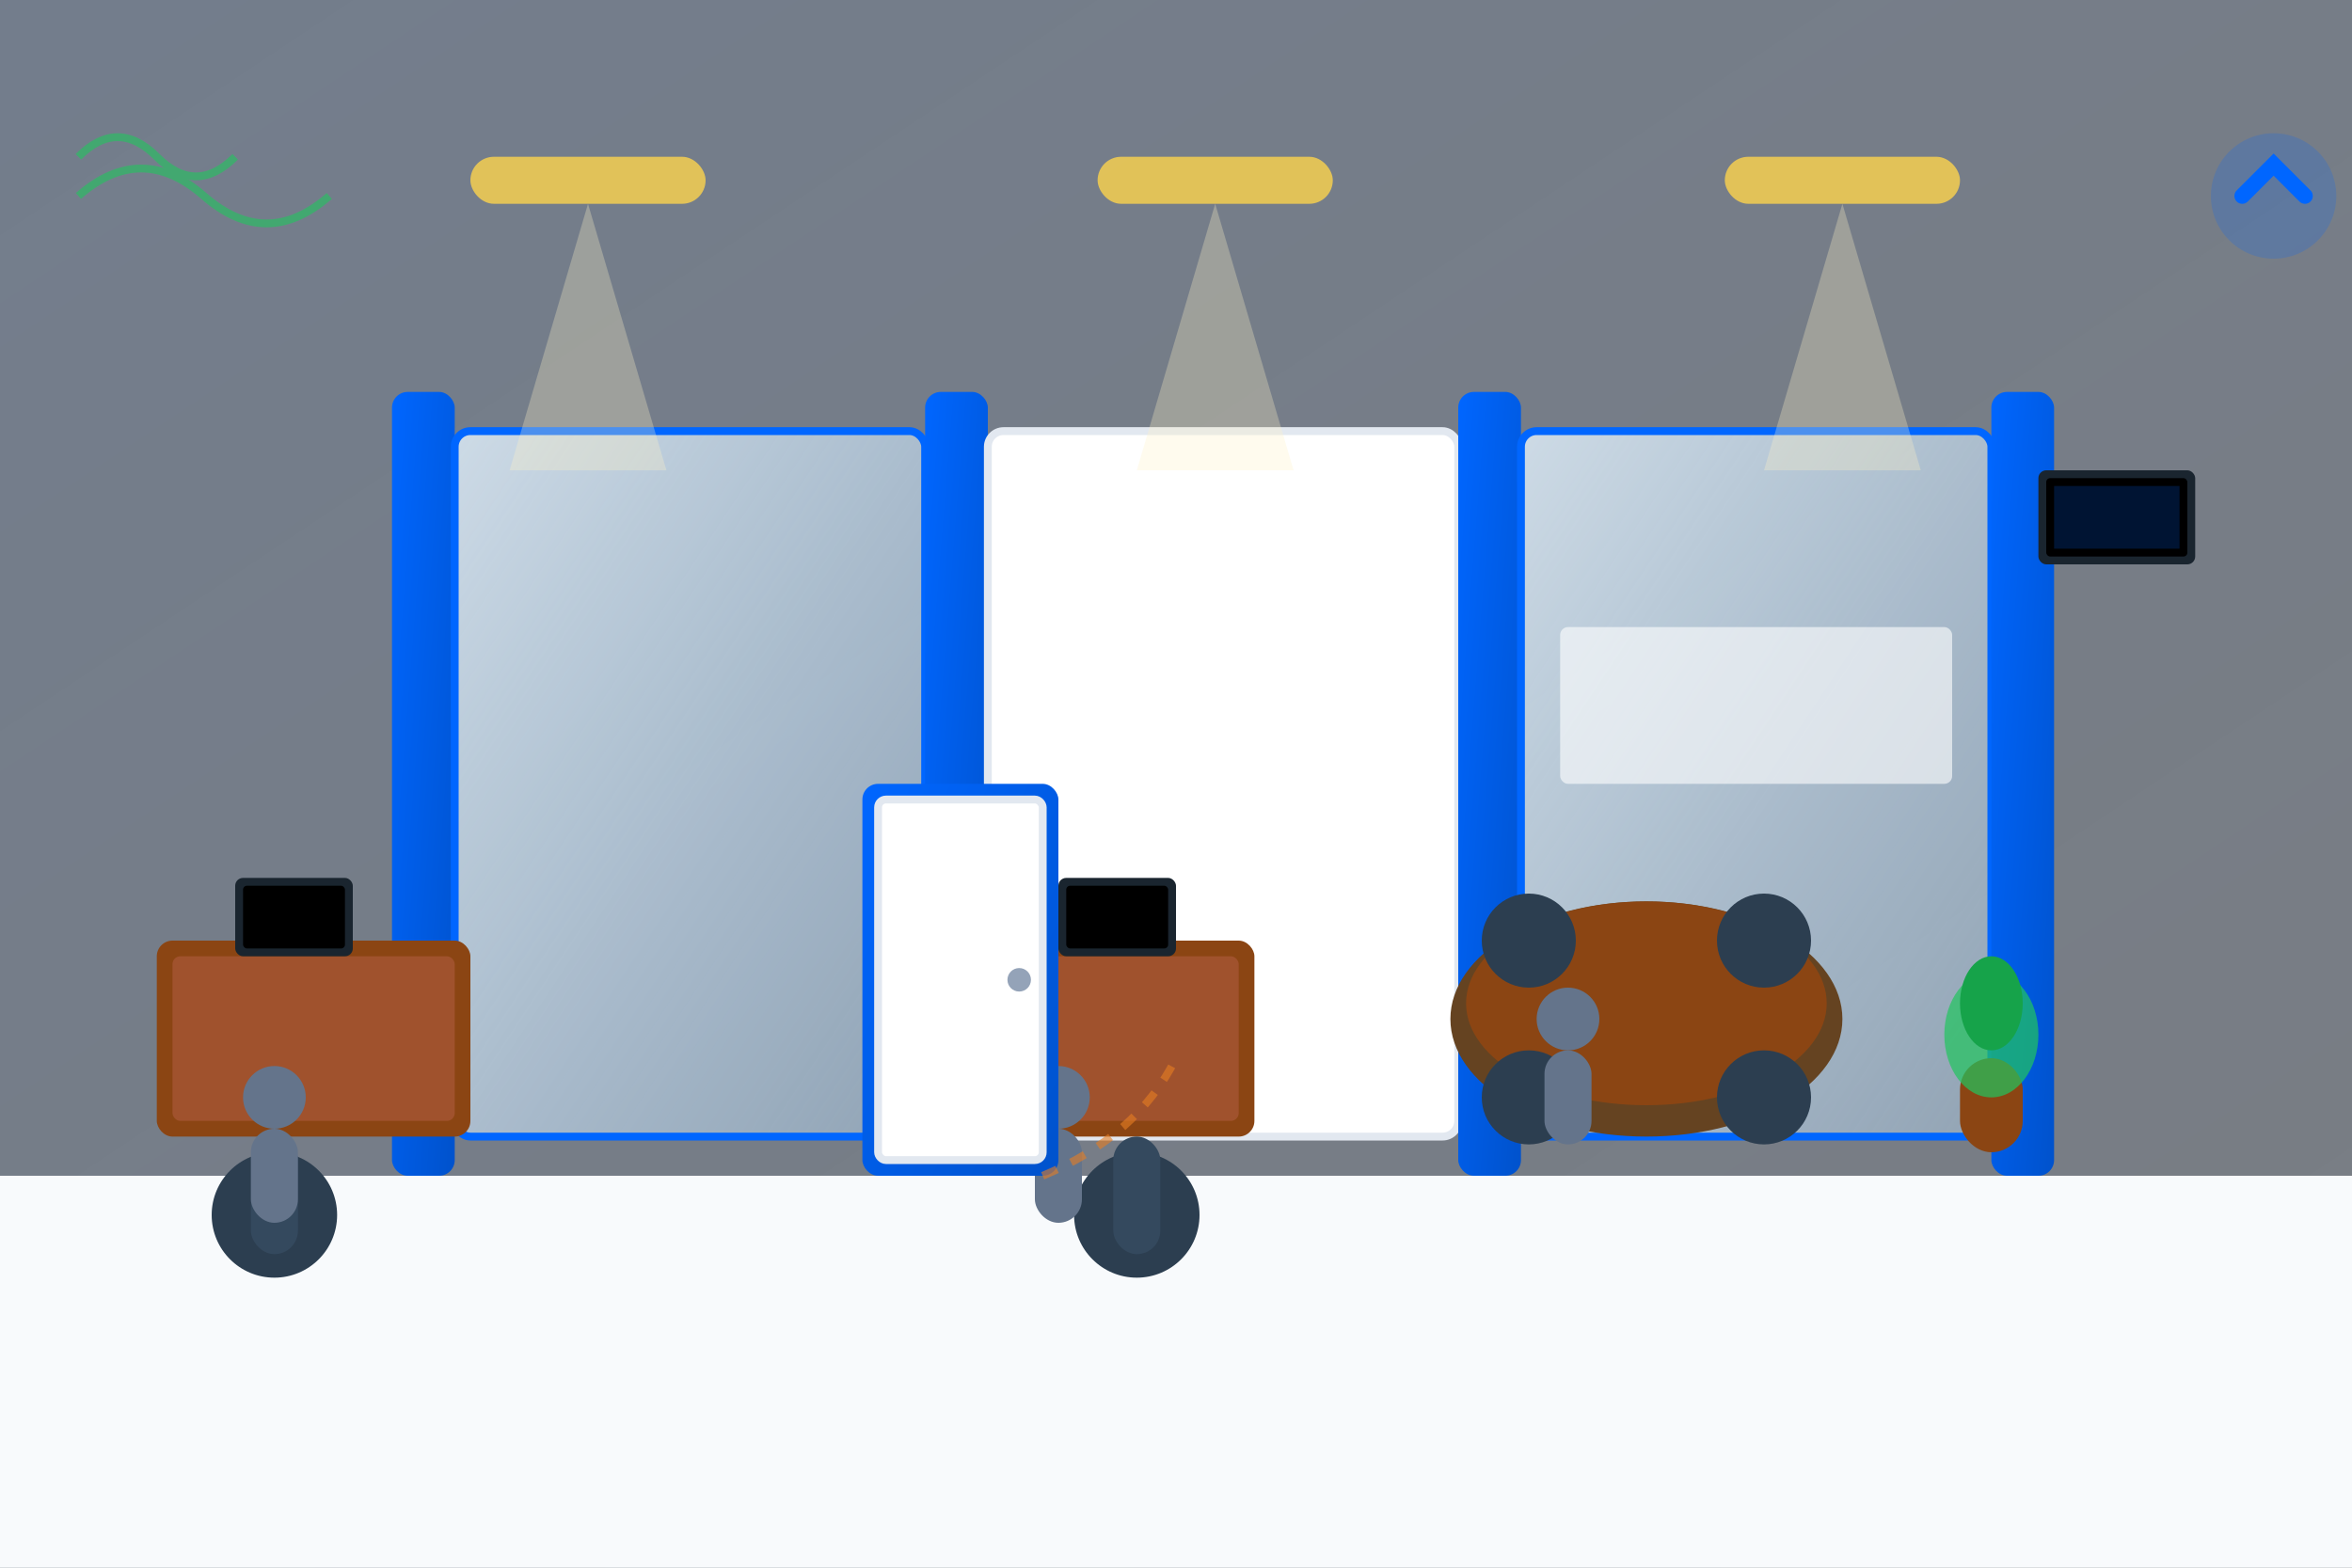 <svg width="300" height="200" viewBox="0 0 300 200" fill="none" xmlns="http://www.w3.org/2000/svg">
  <rect x="0" y="0" width="300" height="200" fill="#808080" stroke="none"/>
  <defs>
    <linearGradient id="officeGradient" x1="0%" y1="0%" x2="100%" y2="100%">
      <stop offset="0%" style="stop-color:#0066FF;stop-opacity:0.1" />
      <stop offset="100%" style="stop-color:#0052CC;stop-opacity:0.05" />
    </linearGradient>
    <linearGradient id="glassGradient" x1="0%" y1="0%" x2="100%" y2="100%">
      <stop offset="0%" style="stop-color:#E3F2FD;stop-opacity:0.8" />
      <stop offset="100%" style="stop-color:#BBDEFB;stop-opacity:0.4" />
    </linearGradient>
    <linearGradient id="frameGradient" x1="0%" y1="0%" x2="100%" y2="100%">
      <stop offset="0%" style="stop-color:#0066FF;stop-opacity:1" />
      <stop offset="100%" style="stop-color:#0052CC;stop-opacity:1" />
    </linearGradient>
  </defs>
  
  <!-- Background -->
  <rect width="300" height="200" fill="url(#officeGradient)"/>
  
  <!-- Office floor -->
  <rect x="0" y="150" width="300" height="50" fill="#F8FAFC"/>
  
  <!-- Main modular partition system -->
  <g transform="translate(50, 50)">
    <!-- Partition frame 1 -->
    <rect x="0" y="0" width="8" height="100" fill="url(#frameGradient)" rx="2"/>
    
    <!-- Glass panel 1 -->
    <rect x="8" y="5" width="60" height="90" fill="url(#glassGradient)" stroke="#0066FF" stroke-width="1" rx="2"/>
    
    <!-- Partition frame 2 -->
    <rect x="68" y="0" width="8" height="100" fill="url(#frameGradient)" rx="2"/>
    
    <!-- Solid panel -->
    <rect x="76" y="5" width="60" height="90" fill="#FFFFFF" stroke="#E2E8F0" stroke-width="1" rx="2"/>
    
    <!-- Partition frame 3 -->
    <rect x="136" y="0" width="8" height="100" fill="url(#frameGradient)" rx="2"/>
    
    <!-- Glass panel 2 with frosted section -->
    <rect x="144" y="5" width="60" height="90" fill="url(#glassGradient)" stroke="#0066FF" stroke-width="1" rx="2"/>
    <rect x="149" y="30" width="50" height="20" fill="#FFFFFF" opacity="0.6" rx="1"/>
    
    <!-- Final frame -->
    <rect x="204" y="0" width="8" height="100" fill="url(#frameGradient)" rx="2"/>
  </g>
  
  <!-- Office furniture and context -->
  <g transform="translate(20, 120)">
    <!-- Desk 1 -->
    <rect x="0" y="0" width="40" height="25" fill="#8B4513" rx="2"/>
    <rect x="2" y="2" width="36" height="21" fill="#A0522D" rx="1"/>
    
    <!-- Chair 1 -->
    <circle cx="15" cy="35" r="8" fill="#2C3E50"/>
    <rect x="12" y="25" width="6" height="15" fill="#34495E" rx="3"/>
    
    <!-- Computer -->
    <rect x="10" y="-8" width="15" height="10" fill="#1A252F" rx="1"/>
    <rect x="11" y="-7" width="13" height="8" fill="#000000" rx="0.5"/>
  </g>
  
  <g transform="translate(120, 120)">
    <!-- Desk 2 -->
    <rect x="0" y="0" width="40" height="25" fill="#8B4513" rx="2"/>
    <rect x="2" y="2" width="36" height="21" fill="#A0522D" rx="1"/>
    
    <!-- Chair 2 -->
    <circle cx="25" cy="35" r="8" fill="#2C3E50"/>
    <rect x="22" y="25" width="6" height="15" fill="#34495E" rx="3"/>
    
    <!-- Computer -->
    <rect x="15" y="-8" width="15" height="10" fill="#1A252F" rx="1"/>
    <rect x="16" y="-7" width="13" height="8" fill="#000000" rx="0.5"/>
  </g>
  
  <!-- Conference table area -->
  <g transform="translate(180, 110)">
    <!-- Conference table -->
    <ellipse cx="30" cy="20" rx="25" ry="15" fill="#654321"/>
    <ellipse cx="30" cy="18" rx="23" ry="13" fill="#8B4513"/>
    
    <!-- Chairs around table -->
    <circle cx="15" cy="10" r="6" fill="#2C3E50"/>
    <circle cx="45" cy="10" r="6" fill="#2C3E50"/>
    <circle cx="15" cy="30" r="6" fill="#2C3E50"/>
    <circle cx="45" cy="30" r="6" fill="#2C3E50"/>
  </g>
  
  <!-- People silhouettes -->
  <g fill="#64748B">
    <!-- Person 1 -->
    <circle cx="35" cy="140" r="4"/>
    <rect x="32" y="144" width="6" height="12" rx="3"/>
    
    <!-- Person 2 -->
    <circle cx="135" cy="140" r="4"/>
    <rect x="132" y="144" width="6" height="12" rx="3"/>
    
    <!-- Person 3 (standing by partition) -->
    <circle cx="200" cy="130" r="4"/>
    <rect x="197" y="134" width="6" height="12" rx="3"/>
  </g>
  
  <!-- Lighting fixtures -->
  <g transform="translate(0, 20)">
    <!-- Ceiling lights -->
    <rect x="60" y="0" width="30" height="6" fill="#FCD34D" rx="3" opacity="0.8"/>
    <rect x="140" y="0" width="30" height="6" fill="#FCD34D" rx="3" opacity="0.8"/>
    <rect x="220" y="0" width="30" height="6" fill="#FCD34D" rx="3" opacity="0.8"/>
    
    <!-- Light beams -->
    <g fill="#FEF3C7" opacity="0.3">
      <polygon points="75,6 65,40 85,40"/>
      <polygon points="155,6 145,40 165,40"/>
      <polygon points="235,6 225,40 245,40"/>
    </g>
  </g>
  
  <!-- Door in partition -->
  <g transform="translate(110, 100)">
    <!-- Door frame -->
    <rect x="0" y="0" width="25" height="50" fill="url(#frameGradient)" rx="2"/>
    
    <!-- Door panel -->
    <rect x="2" y="2" width="21" height="46" fill="#FFFFFF" stroke="#E2E8F0" rx="1"/>
    
    <!-- Door handle -->
    <circle cx="20" cy="25" r="1.5" fill="#94A3B8"/>
    
    <!-- Door swing indicator -->
    <path d="M 23 50 Q 35 45 40 35" stroke="#E67E22" stroke-width="1" fill="none" stroke-dasharray="2,2" opacity="0.6"/>
  </g>
  
  <!-- Privacy and acoustic indicators -->
  <g transform="translate(10, 10)">
    <!-- Sound waves -->
    <g stroke="#22C55E" stroke-width="1" fill="none" opacity="0.6">
      <path d="M 0 10 Q 5 5 10 10 Q 15 15 20 10"/>
      <path d="M 0 15 Q 8 8 16 15 Q 24 22 32 15"/>
    </g>
    
    <!-- Privacy symbol -->
    <circle cx="280" cy="15" r="8" fill="#0066FF" opacity="0.2"/>
    <path d="M 276 15 L 280 11 L 284 15" stroke="#0066FF" stroke-width="2" fill="none" stroke-linecap="round"/>
  </g>
  
  <!-- Modern office elements -->
  <g transform="translate(250, 120)">
    <!-- Plant -->
    <rect x="0" y="15" width="8" height="12" fill="#8B4513" rx="4"/>
    <ellipse cx="4" cy="12" rx="6" ry="8" fill="#22C55E" opacity="0.7"/>
    <ellipse cx="4" cy="8" rx="4" ry="6" fill="#16A34A"/>
  </g>
  
  <!-- Technology integration -->
  <g transform="translate(260, 60)">
    <!-- Wall-mounted screen -->
    <rect x="0" y="0" width="20" height="12" fill="#1A252F" rx="1"/>
    <rect x="1" y="1" width="18" height="10" fill="#000000" rx="0.5"/>
    <rect x="2" y="2" width="16" height="8" fill="#0066FF" opacity="0.2"/>
  </g>
</svg>
